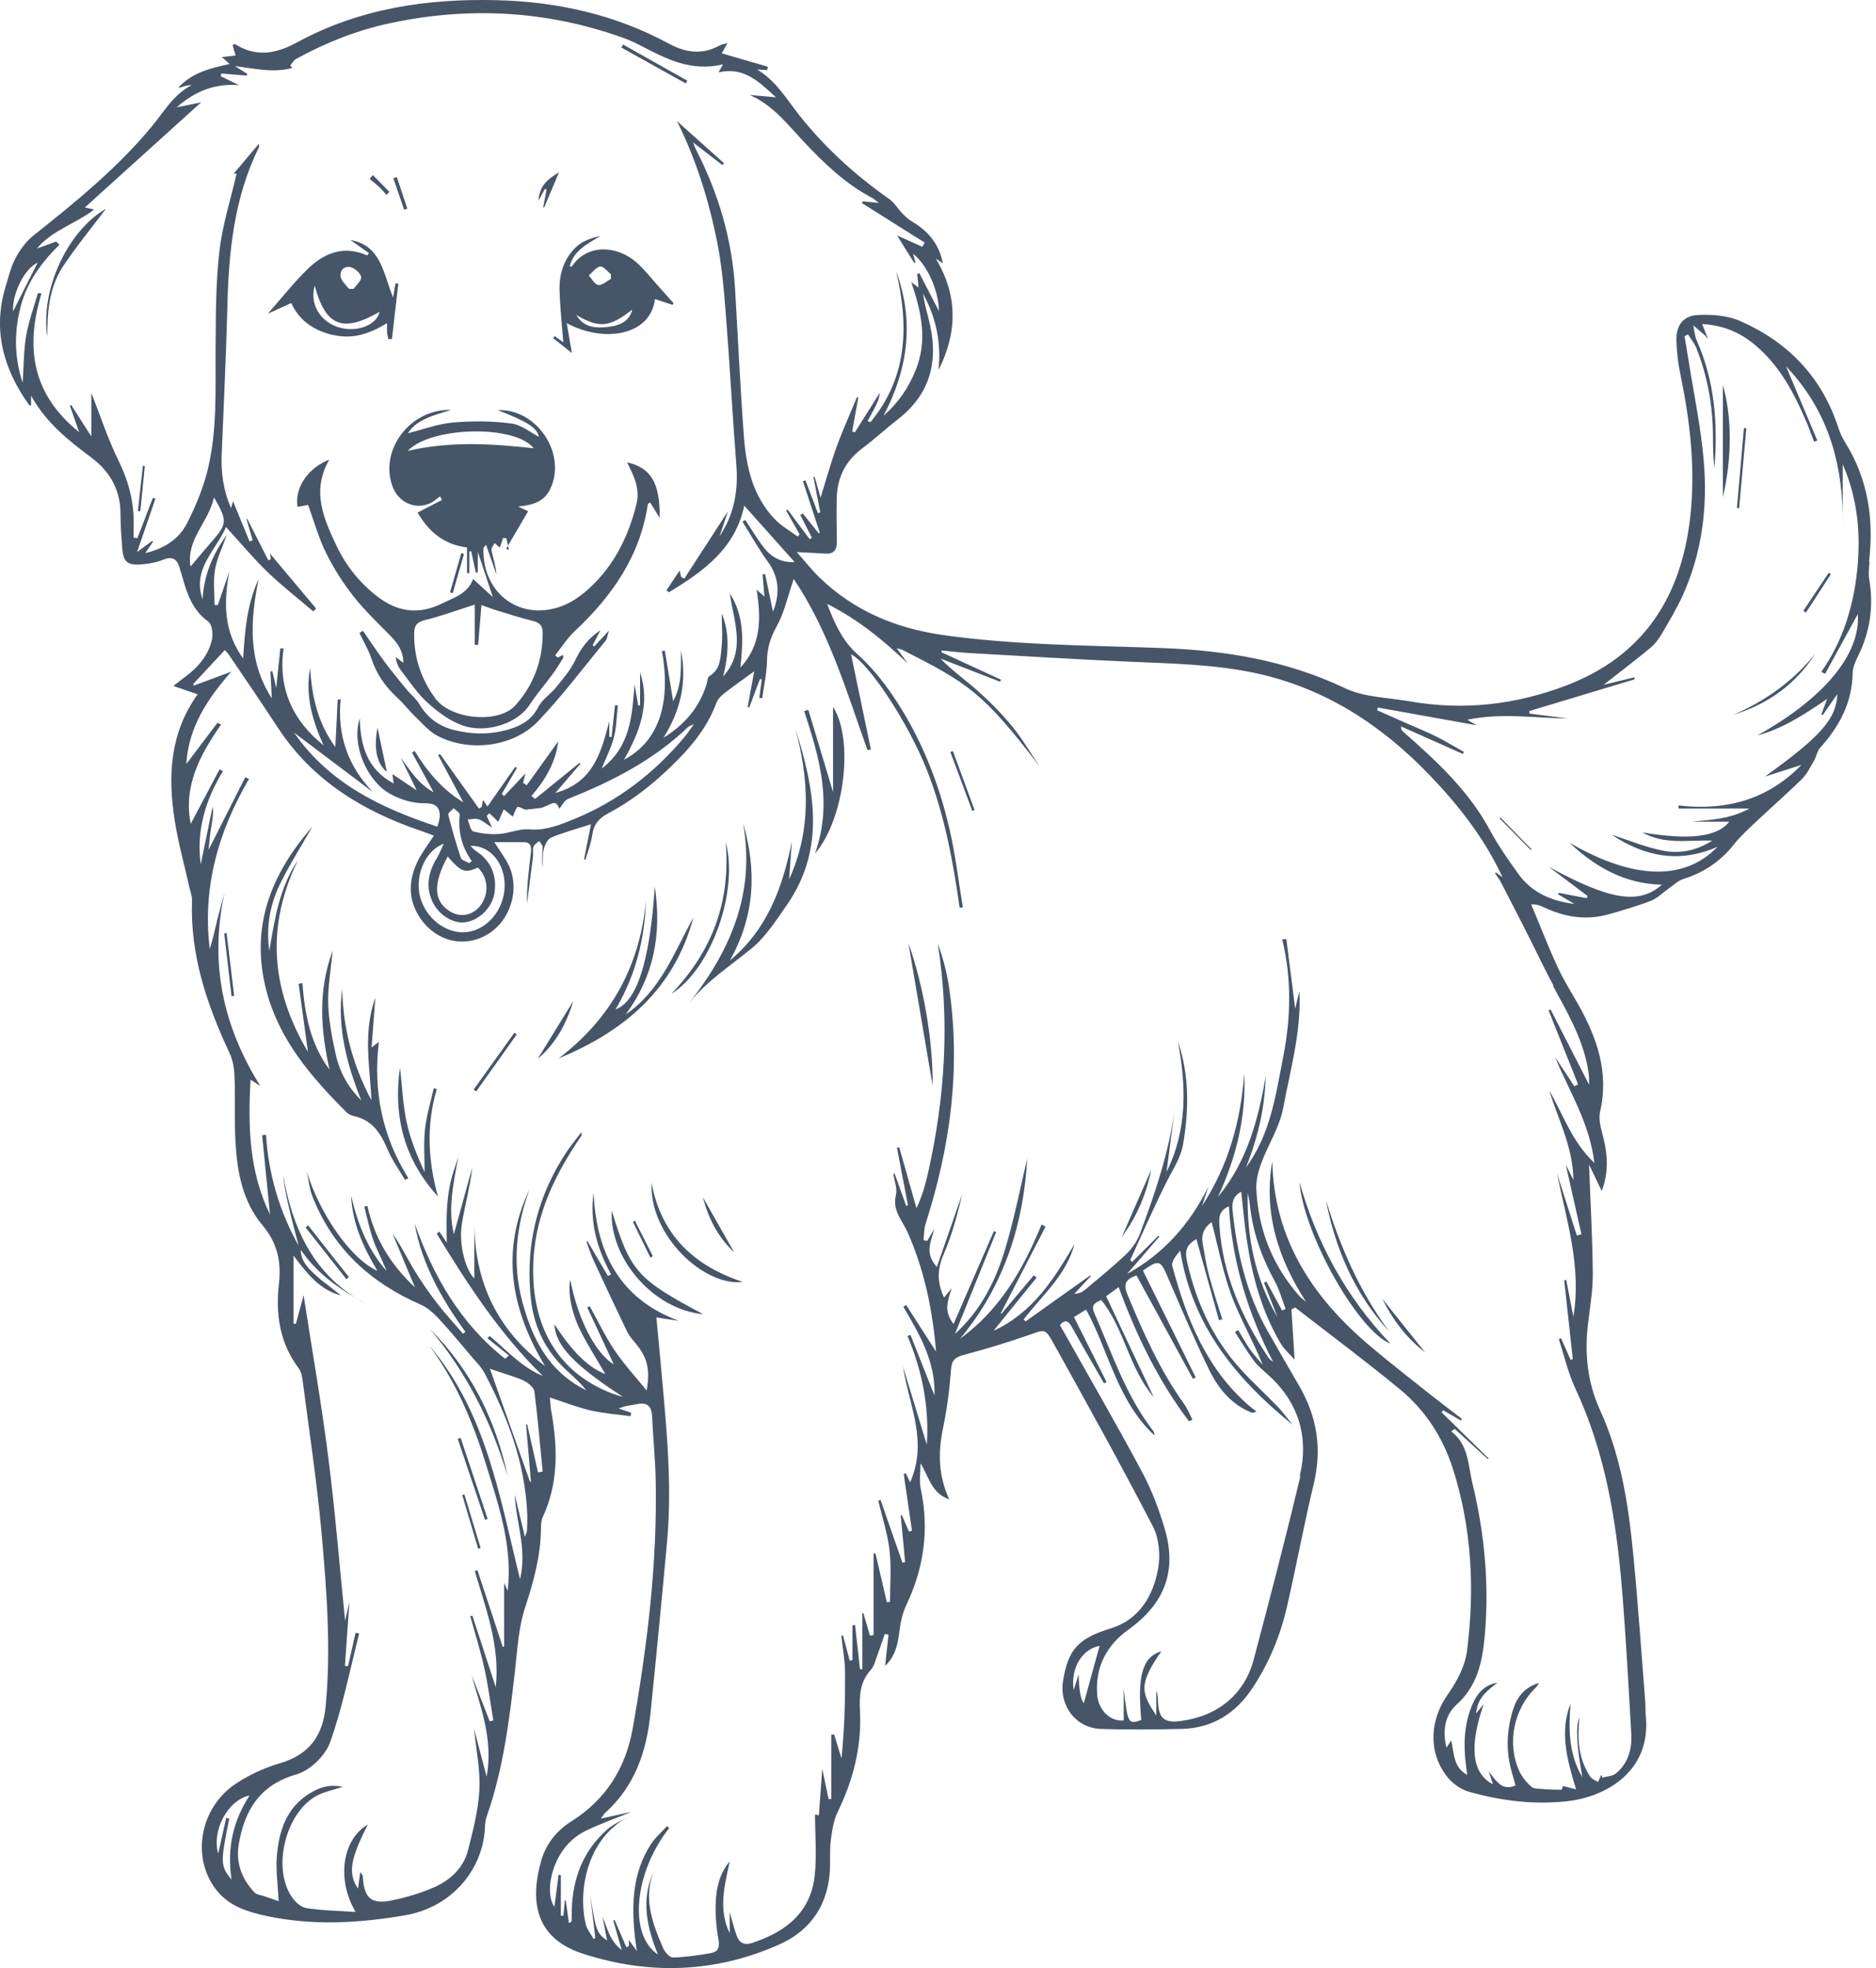 <svg width="286" height="300" viewBox="0 0 286 300" fill="none" xmlns="http://www.w3.org/2000/svg">
<path d="M284.934 85.65C285.692 79.212 284.819 73.102 281.342 67.507C280.899 66.792 280.512 65.991 280.255 65.189C277.751 57.463 272.586 52.126 265.274 48.921C263.385 48.091 261.068 47.919 258.964 48.005C256.618 48.091 255.502 49.565 255.573 51.926C255.616 53.629 255.816 55.36 256.174 57.02C257.662 64.231 258.506 71.457 257.677 78.84C256.289 91.073 250.508 100.03 238.704 104.508C231.006 107.427 223.065 108.329 214.924 106.898C211.604 106.311 207.998 106.297 205.051 104.895C196.151 100.66 186.794 99.129 177.107 98.771C165.961 98.356 154.801 98.356 143.712 96.782C136.5 95.752 130.176 93.091 124.925 88.011C123.78 86.895 122.779 85.622 121.477 84.148C123.28 84.248 124.524 84.291 125.769 84.377C127.114 84.477 127.615 83.819 127.586 82.531C127.543 80.356 127.515 78.181 127.558 76.007C127.615 72.844 128.86 70.283 131.435 68.352C133.31 66.949 135.041 65.347 136.887 63.902C142.152 59.824 143.154 54.501 141.508 48.377C141.351 47.776 141.193 47.161 141.05 46.546C140.922 45.945 140.807 45.33 140.693 44.729C142.739 48.392 143.497 52.283 143.082 56.404C145.958 50.667 146.058 45.044 142.667 39.42C142.939 39.606 143.211 39.778 143.755 40.136C143.125 37.074 141.451 35.2 139.09 33.797C138.518 33.468 138.017 32.996 137.559 32.524C136.872 31.823 136.357 30.893 135.57 30.335C130.376 26.701 125.726 22.465 121.806 17.5C119.86 15.025 118.272 12.292 115.424 10.589C115.939 10.618 116.44 10.661 116.955 10.69C116.998 10.518 117.027 10.346 117.07 10.175C114.723 9.488 112.377 8.815 110.03 8.128C110.231 7.771 110.488 7.299 110.903 6.569C110.288 6.755 109.959 6.783 109.687 6.941C107.068 8.386 104.55 8.043 102.003 6.669C93.805 2.233 85.019 0.259 75.776 0.03C65.074 -0.242 54.772 1.289 45.243 6.483C42.095 8.2 39.047 8.744 35.856 6.741C35.799 6.698 35.656 6.798 35.456 6.855C35.599 7.356 35.742 7.871 35.914 8.458C35.198 8.543 34.612 8.615 33.825 8.701C34.297 9.116 34.569 9.359 35.027 9.76C32.008 10.389 29.218 11.104 27.171 13.38C27.572 13.351 27.915 13.194 28.273 13.093C28.588 13.008 28.917 13.008 29.246 12.965C26.442 14.41 25.025 17 23.165 19.246C17.928 25.584 11.575 30.75 5.165 35.843C4.049 36.73 3.105 37.975 2.418 39.249C1.674 40.622 1.302 42.196 0.844 43.713C-1.145 50.323 0.515 56.233 4.407 61.684C4.464 61.756 4.579 61.77 4.736 61.841V60.296C7.097 64.574 10.56 67.207 14.037 69.825C16.855 71.972 18.372 74.762 18.372 78.353C18.372 80.07 18.501 81.787 18.629 83.49C18.787 85.65 19.373 86.194 21.577 86.022C22.693 85.936 23.852 85.722 24.896 85.307C26.256 84.763 26.957 85.178 27.357 86.466C27.5 86.952 27.658 87.453 27.801 87.94C28.531 90.558 29.361 93.033 31.764 94.75C32.337 95.165 32.508 96.653 32.308 97.512C31.75 99.944 30.148 101.761 28.159 103.221C27.686 103.564 27.229 103.936 26.427 104.551C27.844 105.038 28.846 105.381 30.133 105.825C25.869 111.763 25.583 118.316 26.628 125.026C27.157 128.403 28.087 131.723 28.831 135.071C28.988 135.8 29.303 136.53 29.275 137.246C28.974 145.559 31.535 153.128 34.998 160.511C35.513 161.598 35.713 162.915 35.756 164.131C35.885 167.45 35.713 170.77 35.899 174.075C36.157 178.639 36.987 183.146 40.02 186.752C42.267 189.428 42.91 192.261 42.524 195.652C41.995 200.259 42.624 204.68 45.529 208.543C45.915 209.058 46.058 209.803 46.144 210.475C47.146 218.187 48.319 225.885 49.02 233.64C49.807 242.411 50.48 251.21 49.65 260.039C49.235 264.517 47.174 267.422 42.71 268.738C40.335 269.439 37.96 270.512 35.899 271.9C30.319 275.649 29.103 283.461 33.195 288.326C35.084 290.572 37.817 291.416 40.578 292.017C47.632 293.534 54.643 293.133 61.726 291.932C68.865 290.715 73.759 284.935 73.945 278.267C73.959 277.709 74.102 277.123 74.288 276.593C76.706 269.625 77.622 262.357 78.466 255.074C78.853 251.683 79.01 248.163 80.069 244.972C81.371 241.009 82.43 237.103 82.473 232.939C82.473 232.381 82.501 231.751 82.73 231.265C85.162 226.042 85.034 220.619 84.046 215.111C83.932 214.481 83.918 213.837 83.832 213.008C86.093 213.737 88.024 214.51 90.013 214.968C92.016 215.426 94.091 215.583 96.137 215.855C96.165 215.683 96.18 215.497 96.209 215.325C95.593 215.111 94.978 214.896 94.348 214.682C95.293 214.238 96.237 214.195 97.153 214.009C98.741 213.694 99.342 214.381 99.413 215.912C99.557 219.06 99.886 222.193 99.957 225.341C100.243 238.161 98.684 250.81 96.466 263.401C95.407 269.439 92.403 274.261 87.137 277.58C84.891 278.997 83.245 281.014 82.516 283.576C80.627 290.172 81.886 295.523 88.883 297.784C99.013 301.06 109.114 300.702 118.844 296.353C123.752 294.164 126.413 290.043 126.542 284.506C126.57 283.132 126.485 281.744 126.671 280.385C126.871 278.94 127.086 277.423 127.715 276.15C130.076 271.313 131.364 266.263 131.106 260.897C130.992 258.522 131.063 256.376 132.766 254.501C133.281 253.943 133.453 253.07 133.739 252.326C134.14 251.239 134.497 250.152 134.884 249.05C135.07 249.078 135.27 249.121 135.456 249.15C135.284 250.695 135.127 252.241 134.941 253.9C136.486 252.455 136.858 250.667 137.101 248.749C137.273 247.362 137.559 245.931 138.146 244.686C140.85 239.006 141.694 233.153 140.378 226.972C140.106 225.713 140.335 224.354 140.335 223.038C141.608 225.055 141.98 227.602 144.713 228.532C143.111 225.026 142.953 221.621 143.755 217.744C144.37 214.796 144.756 211.777 144.985 208.758C145.085 207.313 145.6 206.869 146.917 206.512C150.279 205.625 153.613 204.609 156.904 203.464C159.222 202.648 159.322 202.419 160.552 204.637C165.718 213.938 170.883 223.238 175.776 232.681C176.721 234.513 176.921 237.088 176.549 239.149C175.791 243.284 173.63 246.875 169.352 248.191C164.53 249.679 162.813 251.268 162.055 256.276C161.482 260.01 164.044 263.387 167.807 263.515C171.913 263.659 176.034 263.601 180.155 263.515C184.862 263.401 188.396 261.14 190.972 257.248C193.461 253.471 195.164 249.365 196.18 244.986C197.625 238.748 198.77 232.438 200.272 226.214C201.574 220.834 200.801 215.912 198.04 211.19C196.423 208.429 194.835 205.639 193.247 202.863C190.027 197.183 188.597 190.973 187.91 184.549C187.781 183.361 187.953 182.288 189.226 181.644C189.512 184.205 189.727 186.68 190.099 189.141C190.929 194.664 192.403 200.001 195.293 204.852C195.794 205.682 196.58 206.34 197.367 207.241C197.181 204.38 197.038 201.976 196.881 199.586C197.067 199.486 197.267 199.386 197.453 199.286C202.805 203.435 208.242 207.485 213.464 211.791C217.327 214.982 219.989 219.117 221.52 223.939C224.396 232.996 224.839 242.282 223.652 251.611C223.365 253.915 222.106 256.29 220.733 258.236C218.043 262.042 217.656 266.849 220.489 270.641C221.276 271.7 222.578 272.701 223.838 273.059C228.76 274.476 233.868 275.105 238.961 274.533C244.813 273.875 251.81 269.983 250.894 261.426C250.823 260.74 250.88 260.053 250.823 259.366C250.222 251.783 249.707 244.185 248.963 236.616C248.233 229.204 247.088 221.836 243.955 214.982C242.038 210.79 241.551 206.44 242.081 201.904C242.381 199.286 242.853 196.668 242.825 194.049C242.782 188.698 242.467 183.361 242.252 177.495C242.996 179.054 243.569 180.242 244.184 181.529C245.3 178.625 245.085 175.849 244.341 173.016C244.041 171.871 243.683 170.584 243.926 169.496C245.329 163.487 243.483 158.207 240.607 153.099C239.534 151.21 238.36 149.365 237.459 147.39C236.014 144.257 234.769 141.023 233.438 137.847C234.311 137.818 234.812 138.033 235.313 138.261C238.518 139.792 241.852 140.336 245.314 139.335C247.46 138.719 249.607 138.104 251.681 137.303C252.64 136.931 253.427 136.101 254.3 135.5C255.072 134.971 255.788 134.241 256.646 133.969C259.751 132.996 262.284 131.293 264.316 128.732C265.374 127.402 266.662 126.243 267.893 125.084C270.139 122.966 272.471 120.934 274.675 118.774C275.462 118.001 275.977 116.928 276.549 115.955C276.921 115.325 277.007 114.496 277.479 113.98C280.412 110.733 282.358 107.098 282.444 102.605C282.458 101.79 282.802 100.931 283.174 100.187C285.062 96.439 285.678 92.518 284.977 88.355C284.833 87.467 284.919 86.537 285.019 85.636L284.934 85.65ZM5.738 40.036C4.45 42.611 3.205 45.058 1.989 47.462C1.846 44.772 3.706 40.951 5.738 40.036ZM32.623 75.806C34.697 79.383 34.655 79.855 32.222 82.617C31.149 83.847 30.105 85.106 29.046 86.351C28.359 82.173 31.822 79.612 32.623 75.792V75.806ZM30.92 91.445C29.203 86.766 32.909 83.933 34.454 80.328C36.629 82.703 38.589 85.064 40.793 87.195C42.996 89.313 45.429 91.202 47.761 93.191C47.904 93.048 48.047 92.89 48.19 92.747C45.858 89.957 43.511 87.181 41.165 84.377C41.208 84.62 41.251 84.921 41.294 85.207C41.165 85.278 41.036 85.35 40.907 85.407C39.834 83.304 38.761 81.186 37.688 79.083C37.645 79.083 37.616 79.083 37.574 79.083C37.888 80.17 38.203 81.258 38.518 82.345C38.36 82.402 38.203 82.474 38.046 82.531C37.202 80.456 36.343 78.367 35.527 76.393C35.484 76.522 35.399 76.836 35.227 77.452C34.011 74.662 33.696 72.014 33.796 69.267C34.097 61.841 34.469 54.416 34.655 46.989C34.855 38.519 35.642 30.192 39.477 22.451C39.534 22.322 39.477 22.136 39.477 21.907C38.16 23.467 36.901 24.969 35.599 26.5C35.842 26.486 36.128 26.457 36.071 26.457C35.17 30.378 33.896 34.327 33.438 38.362C32.88 43.226 32.909 48.177 32.866 53.099C32.823 59.337 33.152 65.605 31.636 71.714C30.949 74.461 29.833 77.137 28.559 79.669C27.343 82.102 25.168 83.576 22.149 84.305C22.664 83.561 22.993 83.075 23.323 82.588C23.294 82.531 23.251 82.488 23.222 82.431C22.478 82.975 21.734 83.518 20.904 84.134C21.877 81.286 22.793 78.639 23.695 76.007C23.566 75.964 23.437 75.921 23.308 75.878C22.521 77.924 21.734 79.984 20.947 82.03C20.761 82.002 20.575 81.973 20.375 81.944C20.375 81.386 20.375 80.814 20.375 80.256C20.475 76.751 19.688 73.531 18.129 70.341C16.426 66.878 15.224 63.172 13.922 59.881V66.52C13.006 65.075 11.947 63.415 10.874 61.756C10.803 61.77 10.717 61.798 10.645 61.813C11.075 63.029 11.504 64.245 12.076 65.876C4.793 60.024 3.863 52.856 6.324 44.729C6.138 44.715 5.952 44.686 5.781 44.672C5.165 46.832 4.378 48.95 3.992 51.153C3.606 53.357 3.634 55.632 3.448 58.35C2.118 54.215 2.189 50.481 3.148 46.732C4.107 43.026 6.31 40.007 9.057 37.303C8.886 37.145 8.714 36.974 8.556 36.816C7.583 37.174 6.611 37.517 5.638 37.875C7.898 35.114 11.418 34.169 14.351 31.937C13.707 31.794 13.292 31.694 12.935 31.622C18.873 26.243 24.782 20.906 30.663 15.597C29.704 15.798 28.516 16.041 26.942 16.356C29.861 13.794 32.852 12.707 36.443 12.979C35.513 12.535 34.583 12.078 33.667 11.634C33.696 11.491 33.71 11.348 33.739 11.205C35.027 11.305 36.314 11.405 37.602 11.52C37.645 11.434 37.688 11.362 37.717 11.276L35.814 10.074C38.718 10.418 41.608 11.162 44.542 10.361C44.441 10.232 44.341 10.103 44.255 9.974C44.542 9.645 44.756 9.202 45.1 9.001C49.693 6.483 54.529 4.566 59.651 3.493C71.513 1.003 83.188 1.604 94.649 5.639C95.622 5.982 96.566 6.383 97.482 6.855C101.402 8.887 105.28 11.004 110.216 9.802C109.887 10.389 109.758 10.647 109.544 11.033C113.335 10.146 115.625 12.364 118.286 14.825C116.683 14.682 115.482 14.581 114.294 14.481C117.8 15.998 120.003 18.888 122.435 21.492C125.583 24.84 128.86 28.017 132.981 30.177C133.209 30.292 133.395 30.492 133.982 30.936C132.852 30.807 132.194 30.75 131.55 30.678C131.492 30.764 131.435 30.85 131.378 30.936C134.569 32.953 137.774 34.956 140.965 36.974C140.85 37.188 140.721 37.403 140.607 37.618C139.434 37.088 138.26 36.559 136.758 35.886C137.731 37.446 138.532 38.734 139.348 40.036C139.419 40.007 139.491 39.993 139.562 39.964C139.448 39.549 139.319 39.12 139.19 38.691C141.208 40.164 143.125 44.199 143.139 47.404C142.023 45.258 141.093 43.441 140.149 41.624C140.049 41.667 139.934 41.71 139.834 41.753C139.891 42.411 139.963 43.069 140.034 43.827C139.705 43.584 139.462 43.398 138.918 42.998C140.507 47.59 141.394 51.926 139.62 56.361C138.546 59.051 136.973 61.383 134.698 63.358C138.446 56.247 139.419 48.935 136.615 41.324C138.561 49.579 138.418 57.449 132.709 64.331C132.566 64.288 132.408 64.245 132.265 64.188C132.637 63.501 133.009 62.829 133.367 62.128C133.725 61.426 134.054 60.725 134.125 59.867C132.852 61.884 131.593 63.902 130.319 65.905C130.19 65.862 130.047 65.805 129.919 65.762C130.233 64.031 130.534 62.299 130.849 60.582C130.777 60.568 130.706 60.539 130.648 60.525C129.618 63.029 128.488 65.504 127.558 68.066C126.642 70.584 125.941 73.159 125.097 75.849C124.796 74.79 124.496 73.731 124.195 72.687C124.138 72.687 124.081 72.701 124.009 72.716C124.353 74.519 124.71 76.307 125.054 78.11C124.939 78.153 124.811 78.181 124.696 78.224C124.067 76.55 123.423 74.891 122.793 73.216C122.664 73.259 122.536 73.302 122.407 73.345C123.265 75.949 124.109 78.553 124.968 81.157L124.825 81.301C124.009 80.285 123.194 79.283 122.392 78.267C122.264 78.339 122.135 78.41 122.006 78.482C122.593 79.641 123.179 80.8 123.766 81.944C123.666 82.03 123.566 82.116 123.451 82.202L120.075 77.681C120.003 77.724 119.917 77.766 119.846 77.809C120.532 79.011 121.205 80.227 121.892 81.429C121.806 81.544 121.72 81.673 121.62 81.787C120.432 80.9 119.102 80.17 118.1 79.111C114.752 75.606 113.75 71.113 113.407 66.492C112.849 59.023 112.506 51.525 112.062 44.056C111.633 36.573 109.558 29.548 106.153 22.895C106.024 22.651 105.938 22.408 105.638 21.693C107.383 23.052 108.742 24.096 110.116 25.155C110.202 25.055 110.288 24.969 110.374 24.869C107.984 22.737 105.595 20.591 103.205 18.459C106.153 24.368 108.07 30.564 109.343 36.945C110.059 40.579 110.374 44.3 110.66 47.991C111.261 55.632 111.661 63.286 112.262 70.927C112.563 74.819 111.919 78.425 109.701 81.73C110.102 80.528 110.517 79.312 110.989 77.909C108.671 81.472 106.496 84.835 104.321 88.197C104.164 88.111 104.006 88.025 103.849 87.94C103.792 87.711 103.735 87.482 103.606 86.967C102.862 88.083 102.232 89.027 101.603 89.971C101.731 90.072 101.86 90.172 101.975 90.272C107.211 87.11 112.105 83.618 113.464 77.065C116.054 79.984 118.601 82.832 121.148 85.679C119.044 85.765 117.556 84.878 116.455 83.461C115.41 82.13 114.552 80.657 113.622 79.254C113.478 79.34 113.335 79.426 113.192 79.512C114.466 81.544 115.639 83.661 117.056 85.607C118.801 88.011 118.93 90.501 117.842 93.234C117.442 91.316 117.041 89.399 116.641 87.482C116.512 87.51 116.383 87.539 116.254 87.553C116.34 88.555 116.426 89.556 116.54 90.93C116.025 90.472 115.768 90.243 115.339 89.871C116.054 94.249 116.054 98.342 112.878 101.747C113.278 97.826 113.55 93.978 111.261 90.458C111.862 94.765 113.822 99.171 110.231 103.121C111.118 99.744 111.246 96.41 110.03 93.505C110.03 95.065 110.188 96.997 109.987 98.9C109.83 100.402 109.787 102.09 108.141 103.049C107.855 103.221 107.841 103.879 107.712 104.308C106.611 107.842 104.35 110.475 101.145 112.45C103.749 108.329 104.765 103.936 103.82 99.171C103.792 101.747 104.006 104.365 102.619 106.869C102.175 104.194 101.774 101.69 101.359 99.171C101.216 99.2 101.059 99.229 100.916 99.243C102.332 107.256 100.401 113.008 95.135 115.798C97.553 111.491 99.156 107.256 97.582 102.477V107.499L97.296 107.527L96.738 104.28C96.366 109.044 96.151 113.766 91.73 117.143C92.431 115.397 93.204 113.923 93.59 112.364C93.991 110.804 94.005 109.144 94.191 107.527C94.048 107.513 93.905 107.499 93.762 107.47C93.59 109.087 93.418 110.704 93.232 112.321C93.118 112.321 93.003 112.321 92.889 112.321V109.931C91.659 114.639 90.457 119.275 84.662 120.863C86.064 119.232 87.294 117.801 88.511 116.384C88.453 116.356 88.396 116.313 88.339 116.284C86.093 118.116 83.832 119.947 81.585 121.764C81.4 121.621 81.213 121.464 81.013 121.321C83.188 118.831 84.748 116.069 85.091 113.008C83.574 115.125 81.943 117.4 80.312 119.675C80.126 119.561 79.94 119.446 79.74 119.332C79.84 118.945 79.94 118.559 80.097 117.887C78.881 119.189 77.865 120.262 76.85 121.335C76.735 121.235 76.606 121.135 76.492 121.02C77.264 119.689 78.037 118.373 78.81 117.042C78.724 117 78.638 116.942 78.538 116.899C77.179 118.845 75.819 120.777 74.317 122.923C74.016 122.465 73.859 122.222 73.644 121.907C73.573 122.294 73.501 122.651 73.43 122.995C73.287 123.08 73.158 123.152 73.015 123.238C71.04 120.476 69.066 117.701 67.091 114.939C66.991 114.982 66.891 115.039 66.791 115.082C68.05 117.443 69.309 119.804 70.64 122.294C67.406 120.333 65.117 117.586 63.214 114.453C63.085 114.539 62.956 114.624 62.813 114.71C63.858 116.628 64.902 118.545 66.104 120.748C63.715 119.446 62.556 117.414 61.096 115.497C61.855 117.042 62.599 118.588 63.529 120.462C62.212 119.575 61.153 118.874 59.823 117.987C59.923 118.716 59.952 118.988 60.009 119.418C56.017 117.271 54.958 113.752 54.843 109.516C53.541 113.422 55.902 119.003 59.436 120.977C61.168 121.936 62.942 122.451 64.959 122.437C66.92 122.437 67.506 123.667 66.676 125.999C58.12 123.166 50.208 119.432 44.842 111.677C48.848 114.696 52.855 117.715 56.861 120.734C53.026 116.756 51.41 112.077 51.925 106.597C51.782 106.597 51.624 106.626 51.481 106.64C51.367 108.944 51.252 111.233 51.123 113.852C48.376 110.132 47.561 106.082 47.274 101.847C46.502 106.011 47.632 109.845 49.321 113.594C44.584 109.788 42.395 104.938 43.225 98.828C43.068 98.828 42.91 98.828 42.739 98.828C42.538 100.702 42.352 102.577 42.109 104.866C41.852 103.764 41.694 103.035 41.523 102.305L41.222 102.334C41.294 103.693 41.365 105.066 41.437 106.426C37.731 100.702 38.16 94.55 39.419 88.283C37.645 92.118 37.316 96.21 37.073 100.359C34.082 96.281 34.082 91.817 34.969 87.081C34.383 88.798 33.796 90.501 33.209 92.218C33.038 92.218 32.88 92.218 32.709 92.218C32.709 90.415 32.48 88.569 32.78 86.823C33.081 85.078 33.911 83.418 34.569 81.544C32.337 84.591 31.063 87.796 30.877 91.431L30.92 91.445ZM71.942 131.25C71.799 131.351 71.656 131.451 71.513 131.551C71.083 131.293 70.397 131.136 70.268 130.778C69.538 128.603 68.894 126.386 68.336 124.168C68.279 123.925 68.865 123.51 69.152 123.181C69.481 123.51 70.11 123.867 70.082 124.168C69.81 126.743 70.397 129.09 71.927 131.25H71.942ZM72.843 132.223C74.446 133.754 74.603 136.273 73.215 138.061C72.028 139.578 70.096 139.907 68.493 138.848C66.104 137.274 66.004 134.713 68.25 130.549C70.325 132.925 70.854 133.125 72.843 132.238V132.223ZM66.519 130.907C65.331 132.939 64.888 135.042 65.861 137.289C66.762 139.349 68.937 140.78 70.84 140.579C72.986 140.35 75.061 138.347 75.39 136.058C75.705 133.897 75.147 131.952 73.53 130.449C72.958 129.92 72.199 129.576 71.756 128.918C74.617 128.861 76.721 131.351 76.921 134.441C77.164 138.018 74.76 141.409 71.541 142.01C68.594 142.568 65.403 140.508 64.23 137.303C63.056 134.084 64.501 129.805 67.664 128.589C67.292 129.362 66.963 130.177 66.533 130.921L66.519 130.907ZM72.099 126.658C71.713 126.557 71.555 125.513 71.298 124.898C71.856 124.869 72.442 124.712 72.943 124.869C73.516 125.041 74.016 125.499 75.004 126.128C74.603 125.227 74.403 124.783 74.203 124.354C74.346 124.225 74.474 124.082 74.617 123.953C75.132 124.454 75.648 124.941 75.962 125.255C76.191 124.74 76.506 124.039 76.806 123.352C77.35 123.782 77.88 124.225 78.194 124.483C78.309 124.211 78.481 123.524 78.881 122.995C78.981 122.866 79.811 123.309 80.097 123.41C80.956 123.309 81.7 123.252 82.43 123.152C82.687 123.109 82.93 122.98 83.188 122.88C83.689 122.708 84.247 122.294 84.647 122.422C85.019 122.522 85.234 123.195 85.277 123.267C85.592 122.909 85.992 122.007 86.636 121.75C93.318 119.089 99.657 115.855 104.908 110.804C105.008 110.704 105.165 110.675 105.795 110.361C105.108 111.291 104.765 111.849 104.336 112.349C99.743 117.844 94.177 122.122 87.566 124.826C85.463 125.685 83.217 126.629 80.684 126.414C79.167 126.286 77.608 127.015 76.048 127.115C74.718 127.201 73.344 127.044 72.056 126.7L72.099 126.658ZM34.969 277.194C34.812 277.151 34.64 277.123 34.483 277.08C34.068 278.925 33.653 280.785 33.267 282.517C32.265 279.14 34.612 274.404 38.046 273.66C35.527 277.552 34.583 281.673 35.298 286.494C33.581 284.363 33.581 283.933 34.955 277.18L34.969 277.194ZM82.015 224.397C81.471 221.964 80.913 219.532 80.369 217.085L80.198 217.114C80.441 220.033 80.698 222.937 80.942 225.856C80.884 225.842 80.841 225.813 80.784 225.799C78.752 220.061 76.721 214.338 74.689 208.615C75.118 208.758 75.848 209.001 76.578 209.259C77.708 209.645 78.881 209.946 79.94 210.489C80.57 210.818 81.4 211.491 81.471 212.092C81.986 216.141 82.329 220.219 82.73 224.297C82.501 224.34 82.258 224.368 82.029 224.411L82.015 224.397ZM164.43 255.202C164.144 256.118 163.972 256.719 163.686 257.62C163.157 254.187 165.06 251.296 167.635 250.867C166.834 253.772 166.004 256.762 165.231 259.581C164.773 259.113 164.506 257.654 164.43 255.202ZM198.24 225.012C196.022 234.355 193.59 243.656 191.129 252.942C189.698 258.322 185.577 261.627 179.869 262.328C177.551 262.614 176.692 261.913 176.549 259.595C176.506 258.98 176.549 258.35 176.277 257.706V261.484C174.117 258.136 173.373 256.905 177.064 251.683C174.188 252.527 173.358 255.345 173.988 262.156C171.999 262.872 171.913 262.7 171.312 257.349V262.228C169.323 262.428 167.478 260.725 167.277 258.379C166.92 254.129 168.665 250.795 172.071 248.349C177.522 244.443 179.454 239.478 177.579 233.082C176.706 230.077 175.576 227.087 174.102 224.34C170.082 216.828 165.804 209.459 161.597 201.976C162.284 201.103 162.827 201.218 163.4 202.248C165.002 205.124 166.676 207.985 168.307 210.847C168.436 210.775 168.565 210.718 168.694 210.647C167.077 207.413 165.446 204.165 163.729 200.745C164.344 200.373 164.931 200.001 165.575 199.601C169.08 206.011 170.296 213.465 176.005 218.788C175.934 218.416 175.948 218.273 175.877 218.187C171.656 212.779 169.552 206.311 166.834 200.144C166.261 198.857 166.977 198.542 167.893 198.156C171.427 202.534 172.085 208.472 175.877 212.936C173.416 207.714 171.069 202.734 168.637 197.569C169.238 197.125 169.81 196.71 170.54 196.181C173.272 203.593 176.592 210.489 181.271 216.627C181.442 216.542 181.614 216.456 181.786 216.37C181.385 215.597 181.07 214.767 180.57 214.066C176.864 208.915 174.317 203.178 171.899 197.354C171.269 195.838 171.47 195.022 173.258 194.393C176.105 199.601 178.996 204.88 181.872 210.16C182.015 210.089 182.144 210.017 182.287 209.946C179.597 204.494 176.907 199.057 174.245 193.663C176.606 191.974 176.921 192.118 177.88 194.321C179.94 199.1 181.972 203.893 184.233 208.572C185.606 211.434 187.538 213.938 190.643 215.24C190.843 215.325 191.058 215.383 191.544 215.154C191.143 214.825 190.728 214.51 190.342 214.181C183.875 208.543 180.884 200.974 178.724 192.99C178.538 192.318 179.225 191.431 179.926 190.615C181.729 201.919 188.253 210.017 197.053 217.143C196.108 215.984 195.493 215.139 194.763 214.381C192.932 212.492 190.986 210.704 189.212 208.772C184.977 204.151 182.43 198.642 181.027 192.561C180.555 190.529 180.87 189.8 182.387 188.841C183.546 193.005 184.69 197.111 185.835 201.218C186.007 201.175 186.164 201.117 186.336 201.074C185.649 198.842 184.905 196.61 184.304 194.35C183.875 192.747 183.632 191.102 183.345 189.471C183.088 188.011 183.732 186.952 184.719 186.28C185.706 190 186.407 193.835 187.738 197.44C189.069 201.003 191.029 204.337 192.503 208.028C191.844 207.241 191.143 206.483 190.542 205.639C189.899 204.709 189.355 203.707 188.768 202.734C188.597 202.834 188.439 202.935 188.267 203.02C189.212 204.48 190.113 205.982 191.143 207.384C191.716 208.157 192.474 208.787 193.204 209.43C197.925 213.623 199.585 218.903 198.154 224.941L198.24 225.012ZM194.105 207.613C193.848 207.37 193.519 207.17 193.333 206.869C189.312 200.774 186.393 194.264 185.907 186.852C185.835 185.679 185.763 184.534 187.352 183.862C187.838 192.318 190.242 200.144 194.105 207.613ZM195.464 199.758C194.663 198.284 193.862 196.811 193.061 195.337C192.946 195.394 192.817 195.451 192.703 195.494C193.39 197.254 194.077 199.028 194.763 200.788C191.358 194.922 190.056 188.555 190.213 181.83C190.328 182.417 190.485 182.989 190.542 183.576C190.957 187.739 192.317 191.588 194.32 195.237C195.05 196.567 195.45 198.084 195.994 199.515C195.822 199.586 195.636 199.658 195.464 199.744V199.758ZM236.715 150.195C238.847 154.115 241.108 157.978 241.995 162.428C242.109 162.986 242.181 163.558 242.252 164.116C242.281 164.388 242.252 164.674 242.252 165.318C240.192 161.283 238.289 157.578 236.386 153.857C236.286 153.9 236.186 153.943 236.085 154.001C237.588 157.749 239.076 161.512 240.578 165.261C240.392 165.361 240.206 165.476 240.02 165.576C239.033 164.088 238.06 162.6 237.073 161.112C239.19 166.277 242.324 171.07 243.068 177.251C239.562 173.946 238.318 169.811 236.171 166.205C237.588 170.698 239.834 174.948 239.863 179.841C239.448 179.011 239.047 178.196 238.704 177.495C239.476 180.957 240.292 184.549 241.093 188.126C240.864 188.183 240.635 188.254 240.392 188.312C239.376 185.149 238.375 181.987 237.359 178.825C238.833 186.037 241.136 193.119 239.863 200.674C239.505 198.814 239.133 196.954 238.775 195.079C238.675 195.094 238.561 195.122 238.461 195.137C238.904 199.143 239.333 203.149 239.777 207.155C239.662 207.198 239.548 207.241 239.448 207.27C238.961 206.168 238.475 205.081 237.988 203.979C237.874 204.022 237.76 204.051 237.645 204.094C238.461 206.597 239.033 209.216 240.149 211.591C244.699 221.306 246.402 231.651 247.274 242.182C247.875 249.536 248.276 256.905 248.691 264.274C248.82 266.577 248.219 268.752 246.359 270.298C245.844 270.727 244.971 270.741 244.27 270.941C244.227 270.784 244.184 270.641 244.141 270.484C243.969 270.856 243.783 271.242 243.612 271.614C243.211 271.342 242.696 271.17 242.438 270.798C241.065 268.724 240.578 266.406 240.65 263.945C240.664 263.258 240.721 262.571 240.779 261.784C240.197 263.043 240.349 266.077 241.236 270.884C239.147 267.393 239.119 263.558 239.434 259.652C237.731 263.988 238.904 268.209 240.278 272.73C239.419 272.515 238.833 272.372 238.246 272.215C238.189 272.387 238.132 272.787 238.06 272.787C237.144 272.787 236.214 272.773 235.298 272.687C234.669 272.63 233.882 272.687 233.481 272.344C232.723 271.685 232.022 270.841 231.621 269.94C229.675 265.69 230.791 260.382 234.182 257.177C234.297 257.077 234.354 256.919 234.64 256.49C232.194 257.263 231.149 258.894 230.577 260.854C229.704 263.873 229.561 266.935 230.448 269.997C230.648 270.712 230.849 271.414 231.049 272.129C229.046 273.002 228.173 271.6 226.957 269.968C227.257 270.884 227.415 271.385 227.601 271.957C224.41 270.326 223.923 266.205 226.198 259.738C225.755 260.282 225.512 260.582 225.039 261.155C225.24 258.679 226.828 257.649 228.273 256.476C226.356 256.791 225.226 258.05 224.496 259.724C223.208 262.7 223.079 265.819 223.48 268.996C223.537 269.439 223.594 269.883 223.68 270.526C221.477 269.31 221.72 267.178 221.234 265.275C221.005 265.633 220.833 265.891 220.518 266.377C219.874 263.701 220.303 261.398 222.078 259.795C225.211 256.962 225.984 253.314 226.342 249.451C227.057 241.567 226.342 233.783 224.481 226.114C223.809 223.338 223.923 220.233 221.248 218.173C221.42 218.044 221.606 217.915 221.777 217.786C223.466 219.317 225.14 220.848 226.828 222.394L226.942 222.294C224.553 219.947 222.149 217.6 219.76 215.254L220.017 214.953C220.919 215.469 221.82 215.984 222.722 216.513C222.779 216.427 222.836 216.341 222.893 216.27C221.434 215.154 219.96 214.052 218.529 212.922C215.31 210.361 212.048 207.842 208.9 205.181C200.129 197.798 194.22 188.898 193.962 176.979C192.603 184.849 194.835 191.831 199.113 198.427C198.77 198.127 198.383 197.855 198.083 197.526C193.991 192.89 191.844 187.439 191.53 181.301C191.458 179.984 191.816 178.568 192.274 177.309C193.318 174.476 195.078 171.8 195.622 168.881C196.724 163 198.412 157.163 198.097 151.067C197.883 151.983 197.654 152.899 197.453 153.743C197.01 150.223 196.566 146.675 196.108 143.126C195.894 143.141 195.693 143.155 195.479 143.184C196.938 149.164 196.795 155.145 195.622 161.112C194.477 166.978 193.662 172.945 189.941 177.952C191.744 173.488 192.832 168.867 192.961 164.045C191.816 170.67 190.113 177.08 185.678 182.431C188.453 176.45 190.013 170.212 189.684 163.558C189.169 170.827 187.294 177.652 183.245 183.805C183.574 182.817 183.903 181.83 184.233 180.843C181.414 186.552 177.422 191.087 171.827 194.164C173.473 192.275 175.104 190.372 176.749 188.483C176.692 188.44 176.649 188.397 176.592 188.355C175.261 189.685 173.931 191.016 172.614 192.332C172.514 192.246 172.4 192.146 172.299 192.06C174.188 187.968 175.977 183.819 178.023 179.798C178.938 177.995 180.04 176.421 180.384 174.29C181.271 169.01 181.314 163.83 179.568 158.708C180.856 165.504 181.027 172.215 177.837 178.625C178.28 175.291 178.724 171.957 179.153 168.638C178.295 175.377 176.148 181.744 173.788 188.04C173.358 189.184 172.586 190.3 171.699 191.145C169.667 193.076 167.492 194.836 165.346 196.639C164.931 196.982 164.416 197.183 163.772 197.211C164.616 196.296 165.474 195.394 166.319 194.478C166.276 194.45 166.233 194.421 166.204 194.393C162.928 196.725 159.651 199.057 156.36 201.404L156.06 201.103C158.878 197.426 162.57 194.335 163.815 189.614C160.696 194.922 157.448 200.087 151.467 202.834C153.699 200.073 155.859 197.397 158.034 194.722C157.891 194.607 157.748 194.493 157.605 194.378C155.945 196.338 154.3 198.313 152.64 200.273L152.568 200.173C154.843 195.766 157.118 191.374 159.393 186.967C159.193 186.852 158.993 186.738 158.793 186.623C156.017 193.405 152.468 199.615 146.359 204.051C153.212 195.852 156.074 186.251 156.603 176.579C155.616 180.7 154.672 185.636 153.227 190.415C151.782 195.222 149.564 199.687 145.586 203.321C147.747 197.97 149.807 192.876 151.867 187.782C151.753 187.739 151.638 187.696 151.524 187.639C149.521 192.232 147.532 196.839 145.371 201.804C143.812 199.787 144.499 198.256 145.085 196.353C144.584 196.968 144.313 197.283 143.926 197.769C142.839 195.451 142.882 193.463 143.84 191.23C145.114 188.283 145.972 185.149 146.688 182.002C145.429 185.622 144.17 189.256 142.825 193.105C140.836 190.93 142.023 189.127 142.424 187.31C142.066 187.911 141.723 188.526 141.365 189.127C141.179 189.099 140.979 189.056 140.793 189.027C140.893 188.154 140.864 187.253 141.136 186.437C144.928 174.604 146.53 162.571 144.642 150.209C144.313 148.048 143.74 145.931 142.968 143.842C144.813 155.56 144.084 167.107 141.523 178.596C141.108 180.456 140.593 182.302 139.72 184.148C138.847 181.057 137.96 177.952 137.087 174.862C136.973 174.89 136.858 174.905 136.744 174.933C137.302 177.852 137.86 180.771 138.418 183.69C138.332 183.719 138.232 183.762 138.146 183.79C137.559 182.159 136.973 180.514 136.386 178.882C136.314 178.882 136.243 178.911 136.186 178.925C136.343 179.999 136.829 181.172 136.586 182.145C136 184.491 137.559 186.022 138.36 187.825C140.879 193.477 142.138 199.4 142.71 206.011C141.022 203.392 139.591 201.16 138.146 198.914C138.003 199 137.86 199.086 137.717 199.171C140.192 203.378 142.639 207.585 142.467 212.707C141.251 209.631 140.02 206.54 138.804 203.464C138.647 203.521 138.503 203.578 138.346 203.621C140.578 208.901 141.68 214.395 141.294 220.19C140.077 216.227 138.861 212.264 137.659 208.3C138.575 214.138 141.523 219.761 138.747 225.928C138.518 225.441 138.303 225.012 138.103 224.569C137.988 224.597 137.888 224.626 137.774 224.654C138.189 227.545 138.618 230.421 139.033 233.311C138.876 233.354 138.732 233.397 138.575 233.44L137.488 230.936L137.316 230.964C137.545 233.339 137.759 235.729 137.988 238.104C137.845 238.118 137.717 238.147 137.573 238.161C136.457 234.985 135.356 231.794 134.24 228.618C134.125 228.661 134.011 228.704 133.896 228.747C134.497 231.265 135.327 233.769 135.613 236.33C135.914 238.905 135.685 241.552 135.685 244.156C135.527 244.171 135.356 244.185 135.198 244.199C134.626 241.724 134.039 239.234 133.467 236.759L133.181 236.802V249.207L132.623 249.293L131.621 245.859C131.621 245.859 131.521 245.873 131.464 245.888V254.401C131.349 254.401 131.221 254.401 131.106 254.415L130.362 247.691C130.233 247.691 130.105 247.719 129.962 247.734V253.028L129.547 253.128C129.203 251.84 128.86 250.567 128.516 249.279C128.431 249.293 128.345 249.307 128.259 249.322C128.459 251.153 128.817 252.985 128.831 254.83C128.86 259.209 128.745 263.573 128.287 268.023C127.915 266.806 127.543 265.576 127.171 264.36C127.028 264.374 126.871 264.403 126.728 264.417V274.189C126.599 274.189 126.456 274.204 126.327 274.218C126.027 272.83 125.741 271.442 125.354 269.611C125.154 272.286 124.997 274.49 124.839 276.693C124.682 276.65 124.51 276.607 124.253 276.55C124.253 279.698 124.539 282.86 124.195 285.936C123.48 292.261 118.73 294.793 114.58 296.167C113.564 296.496 112.72 296.152 112.348 295.137C111.933 294.035 111.661 292.876 111.246 291.445V294.65C109.458 291.002 110.474 287.367 111.246 283.719C109.715 285.521 109.215 287.696 109.114 289.914C109.029 291.831 109.2 293.806 109.544 295.695C109.744 296.811 109.444 297.469 108.514 297.655C106.568 298.027 104.579 298.299 102.604 298.356C102.103 298.37 101.374 297.555 101.116 296.968C99.514 293.277 98.069 289.528 99.585 285.393C97.725 289.614 98.584 293.706 100.315 297.912C95.751 294.908 96.709 285.35 102.018 278.639C101.917 278.539 101.803 278.425 101.703 278.324C100.873 279.24 99.9 280.056 99.242 281.072C96.409 285.45 96.251 290.329 96.809 295.323C96.867 295.823 96.938 296.338 97.081 297.369C96.523 296.582 96.237 296.195 95.879 295.695V296.625C95.751 296.682 95.622 296.739 95.493 296.796C94.892 295.408 94.291 294.021 93.704 292.647C93.633 292.661 93.561 292.676 93.49 292.69C93.876 294.035 94.263 295.38 94.778 297.211C92.846 295.709 92.617 293.835 91.859 292.175C92.088 293.348 92.317 294.521 92.56 295.78C90.957 294.607 90.857 294.321 89.97 288.812C90.228 290.987 90.499 293.176 90.757 295.351C90.671 295.423 90.585 295.48 90.499 295.552C90.099 294.807 89.512 294.121 89.312 293.319C88.081 288.369 89.412 280.142 95.894 276.894C94.821 277.495 93.619 277.952 92.703 278.739C88.911 282.002 87.28 286.28 87.166 291.202C87.166 291.717 87.166 292.232 87.151 292.747C87.151 292.847 87.08 292.962 86.736 293.119C86.579 291.96 86.407 290.801 86.25 289.642C86.207 289.642 86.164 289.642 86.107 289.642C86.035 290.429 85.964 291.216 85.892 291.989C85.763 291.989 85.635 291.989 85.506 291.989V285.808L85.162 285.75C84.948 287.396 84.719 289.041 84.519 290.63C83.574 289.313 83.617 286.638 84.662 284.134C85.592 281.873 87.137 280.113 89.312 279.04C91.401 278.024 93.604 277.251 96.251 276.164C94.477 276.55 93.189 276.836 91.601 277.18C91.945 276.722 92.073 276.479 92.259 276.307C96.752 272.286 98.555 267.007 99.156 261.226C100.057 252.455 100.902 243.684 101.703 234.913C102.561 225.341 101.417 215.826 100.587 206.311C100.429 204.566 100.258 202.806 100.072 200.803C101.345 200.989 102.418 201.16 103.477 201.318C94.391 197.927 90.929 190.901 90.485 181.787C89.884 186.28 91.029 190.358 93.161 194.235C93.003 194.321 92.832 194.393 92.674 194.478C91.644 192.719 90.614 190.959 89.584 189.213C89.526 189.213 89.469 189.242 89.412 189.256C89.755 190.186 90.042 191.13 90.457 192.032C92.102 195.609 93.79 199.172 95.493 202.734C95.779 203.349 96.18 203.922 96.638 204.437C98.584 206.655 99.185 208.5 98.584 211.934C96.953 209.931 95.193 208.014 93.748 205.896C92.302 203.75 91.172 201.375 89.913 199.1C89.784 199.157 89.655 199.214 89.526 199.272C90.9 202.233 92.288 205.195 93.576 207.957C90.8 206.283 88.11 201.146 86.937 195.051C86.579 196.854 87.008 199.744 88.396 202.62C89.555 205.009 91.029 207.241 92.288 209.43C89.755 208.472 87.337 206.14 84.533 201.861C84.647 205.081 87.624 208.143 94.978 212.907C94.463 212.75 93.948 212.621 93.447 212.435C83.961 208.872 80.627 200.516 81.385 191.202C81.886 185.049 84.376 179.627 87.695 174.518C88.01 174.046 88.325 173.574 88.639 173.088C88.668 173.045 88.639 172.987 88.639 172.558C87.809 173.646 87.137 174.476 86.522 175.363C85.907 176.264 85.349 177.194 84.819 178.138C81.414 184.363 80.169 191.016 80.942 198.041C81.414 202.405 83.302 206.125 86.608 209.087C87.609 209.974 88.568 210.904 89.412 211.92C83.689 209.144 81.113 204.051 79.597 198.27C78.08 192.518 78.71 186.852 80.713 181.301C76.263 190.715 77.908 199.601 83.088 208.2C75.934 202.791 72.428 195.637 72.314 186.709V194.865C71.012 193.606 69.924 189.771 70.397 186.666C70.84 183.762 71.67 180.929 71.999 177.952C71.055 181.358 70.125 184.763 69.195 188.111C68.25 184.234 69.137 180.356 69.853 176.379C69.438 177.724 68.923 179.04 68.637 180.399C68.336 181.787 68.193 183.232 68.121 184.649C68.036 186.108 68.107 187.596 68.107 189.413C67.621 188.684 67.306 188.197 66.991 187.725C66.848 187.825 66.719 187.925 66.576 188.025C71.284 195.738 76.191 203.307 82.759 209.717C79.539 208.415 77.25 205.796 74.646 203.621C74.531 203.736 74.431 203.865 74.317 203.979C75.404 204.852 76.492 205.725 77.579 206.597C77.393 206.769 77.193 206.927 77.007 207.098C70.182 201.733 66.075 194.521 63.199 186.452C64.301 192.661 67.32 197.97 70.954 203.006C70.826 203.092 70.711 203.192 70.582 203.278C69.252 201.718 67.85 200.216 66.591 198.585C65.346 196.954 64.158 195.251 63.099 193.491C62.012 191.688 61.11 189.785 59.851 188.04C60.939 190.644 62.012 193.234 63.257 196.21C59.394 192.618 57.075 188.583 56.002 183.79L55.545 183.919C55.974 185.593 56.303 187.296 56.875 188.913C57.462 190.558 58.306 192.103 58.95 193.734C56.031 190.443 54.529 186.48 53.527 182.259C53.713 186.423 55.373 190.086 57.533 193.691C53.484 191.917 48.734 184.992 46.759 178.553C47.06 179.855 47.174 181.243 47.675 182.474C50.78 190.286 56.475 195.509 64.101 198.828C65.145 199.286 66.09 200.13 66.877 200.974C68.551 202.763 70.11 204.666 71.698 206.54C72.471 207.456 73.373 208.329 73.916 209.373C77.393 216.012 80.012 222.937 80.369 230.535C80.412 231.451 80.369 232.367 80.341 233.282C80.341 233.483 80.212 233.697 80.026 234.241C79.454 231.866 78.953 229.834 78.466 227.802C78.652 231.995 80.384 236.044 79.282 240.708C76.134 227.974 74.102 215.24 65.446 205.095C69.438 210.475 72.042 216.556 74.002 222.923C75.962 229.262 78.194 235.572 77.393 242.454C77.236 242.096 77.064 241.724 76.85 241.252V250.981C76.85 250.981 76.706 250.981 76.635 250.981L72.786 239.335C72.657 239.378 72.514 239.406 72.385 239.449C74.074 245.23 76.263 250.91 75.576 257.148C74.388 253.514 73.201 249.88 72.013 246.26C71.913 246.288 71.799 246.317 71.698 246.346C72.414 248.964 73.244 251.568 73.83 254.215C74.417 256.848 74.76 259.552 75.204 262.213C75.018 262.256 74.846 262.299 74.66 262.357C73.745 260.01 72.815 257.663 71.899 255.317C73.244 260.268 75.233 265.061 74.188 270.798C73.501 268.209 72.929 266.005 72.271 263.515C72.6 266.821 73.244 269.825 73.086 272.773C72.929 275.849 72.128 278.925 71.369 281.944C70.668 284.735 68.637 286.595 66.09 287.696C64.058 288.569 61.897 289.213 59.737 289.657C56.603 290.286 55.53 289.327 55.316 286.122C55.301 285.879 55.23 285.622 54.915 285.378C54.8 286.165 54.7 286.952 54.572 287.854C53.026 285.521 53.384 283.404 56.074 278.096C52.254 280.313 51.224 286.337 54.214 291.416C51.495 291.23 49.077 291.202 46.716 290.83C45.886 290.701 44.985 289.871 44.484 289.127C41.408 284.62 43.611 276.049 48.448 273.617C49.535 273.073 50.78 272.83 52.254 272.344C50.079 271.871 48.405 272.544 46.902 273.546C43.583 275.735 42.524 279.197 42.209 282.86C42.023 285.049 42.367 287.281 42.481 289.771C41.694 289.499 40.793 289.184 39.906 288.884L39.849 288.913C39.505 288.769 39.076 288.727 38.847 288.483C36.844 286.423 35.928 283.89 36.4 281.1C37.273 275.935 39.577 272.057 45.2 270.441C47.26 269.854 49.607 267.593 50.322 265.562C52.239 260.196 53.341 254.53 54.758 248.978C54.572 248.935 54.4 248.892 54.214 248.85C53.828 250.552 53.441 252.255 53.055 253.958C52.898 253.943 52.74 253.929 52.583 253.9C52.812 250.652 53.041 247.404 53.27 244.156C53.084 244.972 52.898 245.773 52.611 247.018C51.739 238.405 51.08 230.192 50.036 222.036C48.991 213.823 47.561 205.667 46.287 197.426C45.886 198.885 45.5 200.33 45.1 201.79C44.985 201.79 44.871 201.761 44.756 201.747V191.388C46.874 194.192 48.763 196.61 51.982 197.44C51.395 196.982 50.823 196.524 50.236 196.067C49.65 195.609 49.034 195.18 48.491 194.679C47.217 193.534 45.872 192.404 45.844 190.472C48.047 193.763 51.123 196.024 54.486 197.998C47.546 193.706 44.513 186.924 43.154 179.026C43.397 181.401 43.941 183.647 44.499 185.908C44.828 187.224 45.185 188.541 45.529 189.871C42.596 184.62 40.936 178.983 40.55 172.959C40.349 172.987 40.149 173.002 39.963 173.03C40.349 176.951 40.736 180.857 41.165 185.121C37.946 178.468 37.817 171.728 38.189 164.56C38.89 165.004 39.276 165.247 39.677 165.504C33.968 156.404 31.922 146.732 34.211 136.158C33.839 137.56 33.424 138.948 33.081 140.365C32.737 141.796 32.437 143.226 31.979 144.629C30.834 135.3 33.267 126.758 37.96 118.717C37.774 118.631 37.574 118.559 37.388 118.473C35.585 122.05 33.767 125.627 31.793 129.533C31.936 128.217 32.022 127.201 32.179 126.2C32.351 125.141 32.594 124.082 32.408 122.952C31.807 125.885 31.206 128.804 30.605 131.737C29.89 126.557 31.349 121.893 33.996 117.515C33.825 117.429 33.639 117.357 33.467 117.271C31.993 120.047 30.534 122.823 29.074 125.57C27.93 119.818 30.491 115.039 33.71 110.432C33.524 110.346 33.338 110.26 33.152 110.16C31.593 112.235 30.033 114.31 28.402 116.456C28.745 110.775 31.678 106.454 35.255 102.377C33.338 103.092 31.421 103.793 29.518 104.508C29.504 104.423 29.489 104.322 29.475 104.237C31.049 102.548 32.608 100.86 34.268 99.086C34.354 99.186 34.669 99.458 34.898 99.801C37.402 103.493 39.92 107.184 42.367 110.919C47.603 118.917 55.23 123.581 64.058 126.6C64.745 126.829 65.431 127.101 66.147 127.359C65.274 128.718 64.344 129.906 63.7 131.222C62.269 134.126 62.155 137.074 64.015 139.864C66.419 143.47 70.654 144.528 74.231 142.468C77.794 140.422 79.339 135.529 77.536 131.837C76.993 130.735 76.234 129.734 75.361 128.36C77.021 128.36 78.423 128.36 79.826 128.36C81.056 128.36 81.013 129.233 80.927 130.049C80.627 132.595 80.283 135.142 80.341 137.746C80.641 135.357 80.956 132.967 81.256 130.564C81.314 130.049 81.185 129.505 81.342 129.033C81.457 128.689 81.9 128.46 82.201 128.189C82.387 128.503 82.73 128.818 82.73 129.133C82.701 130.149 82.558 131.165 82.73 132.195C82.773 131.265 82.673 130.306 82.902 129.433C83.059 128.775 83.489 127.874 84.032 127.659C85.864 126.886 87.809 126.371 90.099 125.627C89.713 127.545 89.369 129.262 89.04 130.979C89.112 130.993 89.183 131.022 89.255 131.036C89.612 129.777 90.113 128.546 90.285 127.273C90.499 125.67 91.315 124.712 92.674 123.996C96.809 121.807 100.372 118.86 103.62 115.511C105.995 113.065 108.013 110.403 109.2 107.155C109.401 106.612 109.873 106.097 110.331 105.739C111.761 104.623 113.25 103.578 114.981 102.319C114.637 104.194 114.308 105.968 113.979 107.742C114.065 107.771 114.137 107.799 114.222 107.828C114.766 106.383 115.31 104.938 115.854 103.493L116.14 103.536C116.011 104.48 115.882 105.41 115.753 106.354C115.897 106.383 116.04 106.397 116.197 106.426C116.455 104.537 116.898 102.634 116.927 100.745C116.955 98.799 117.442 97.183 118.415 95.451C119.588 93.334 120.103 90.858 121.005 88.24C126.356 96.195 129.06 105.381 132.251 114.338C132.423 114.295 132.594 114.267 132.766 114.224C131.75 109.345 130.734 104.451 129.747 99.73C132.437 101.032 138.461 110.146 141.322 117.4C143.984 124.154 145.286 131.222 146.301 138.362C146.459 138.333 146.616 138.304 146.788 138.276C146.115 134.284 145.658 130.249 144.742 126.314C143.068 119.074 140.306 112.221 136.128 106.054C134.569 103.75 132.752 101.532 130.691 99.687C128.445 97.669 127.3 95.18 126.098 92.046C130.992 94.493 134.755 97.698 138.418 101.132C137.917 100.445 137.402 99.758 136.701 98.814C137.201 98.943 137.416 98.957 137.588 99.057C147.503 104.108 149.85 105.467 158.492 116.828C157.118 114.796 155.888 112.664 154.357 110.775C152.769 108.83 150.995 107.027 149.12 105.353C147.26 103.693 145.2 102.262 143.368 100.373C146.402 101.547 149.435 102.734 152.468 103.908L152.597 103.593L143.526 99.415C143.526 99.329 143.554 99.229 143.554 99.143C144.928 99.272 146.301 99.443 147.675 99.529C155.788 99.987 163.901 100.488 172.013 100.846C178.71 101.146 185.406 101.232 191.973 102.72C202.318 105.081 210.76 110.647 218 118.201C222.407 122.794 226.313 127.788 229.06 133.697C228.731 133.454 228.388 133.225 228.059 132.982C228.016 133.025 227.958 133.068 227.915 133.096C228.216 133.554 228.574 133.983 228.817 134.47C230.233 137.188 231.621 139.921 233.009 142.654C234.297 145.201 235.499 147.791 236.872 150.295L236.715 150.195ZM278.252 102.677C279.94 99.586 281.628 96.496 283.231 93.591C283.646 99.687 278.137 106.397 267.921 112.092C271.713 111.076 274.961 108.987 278.552 106.526C278.152 107.599 277.908 108.243 277.665 108.887C277.737 108.93 277.808 108.973 277.865 109.016C278.581 107.985 279.296 106.941 280.112 105.782C279.94 109.645 277.493 112.306 269.052 118.373C270.912 117.772 272.772 117.186 274.632 116.585C269.452 121.922 263.071 123.61 255.874 122.766C255.874 122.923 255.902 123.08 255.917 123.238H266.705C263.643 124.898 260.753 124.941 257.863 125.241H263.629C261.797 127.588 257.505 128.074 250.379 126.872C253.742 128.789 257.433 128.017 261.039 128.117C258.678 129.662 256.045 130.177 253.398 129.634C250.809 129.104 248.333 128.074 245.672 127.216C250.694 130.521 255.888 131.665 261.855 129.061C256.689 134.384 248.906 134.026 239.262 128.446C243.211 132.138 247.675 134.727 253.355 134.842C249.864 137.961 245.343 137.16 236.1 132.109C238.074 133.597 240.063 135.085 242.038 136.573C241.995 136.688 241.952 136.788 241.895 136.902C240.478 136.63 239.062 136.359 237.645 136.087C237.602 136.158 237.559 136.23 237.516 136.301L240.02 137.775C236.601 137.346 233.567 136.115 231.493 133.225C229.962 131.093 228.431 128.918 227.186 126.615C223.923 120.519 218.987 115.969 213.893 111.505C213.722 111.362 213.593 111.176 213.593 110.718C216.726 112.12 219.874 113.508 223.008 114.911C223.065 114.81 223.122 114.71 223.179 114.61C221.792 113.837 220.447 113.008 219.03 112.292C217.542 111.548 215.997 110.933 214.48 110.26C212.978 109.588 211.475 108.93 209.959 108.257C209.987 108.114 210.03 107.985 210.059 107.842C215.095 108.744 220.146 109.659 225.14 110.547C224.811 110.361 224.41 110.132 223.68 109.702C229.017 108.601 233.996 109.459 239.004 109.502C237.073 109.259 235.127 109.016 233.195 108.772L233.109 108.386C238.489 106.769 243.855 105.152 249.22 103.536L249.149 103.235C247.704 103.593 246.273 103.95 244.47 104.38C247.074 102.334 249.392 100.588 251.624 98.728C252.34 98.127 252.926 97.326 253.398 96.51C254.5 94.636 255.616 92.761 256.518 90.787C259.479 84.277 260.338 77.352 259.751 70.326C259.308 65.161 258.235 60.053 257.419 54.916C257.233 53.686 257.004 52.469 256.804 51.239C256.99 51.153 257.176 51.067 257.347 50.981C257.777 51.683 258.335 52.341 258.635 53.099C260.281 57.291 261.096 61.67 261.139 66.177C261.153 67.879 261.139 69.582 261.368 71.285C261.912 64.617 261.425 58.093 258.664 51.883C258.349 51.182 258.32 50.366 258.149 49.594C258.75 50.109 259.351 50.609 259.937 51.125C260.009 51.196 260.066 51.282 260.409 51.711C260.023 50.738 259.808 50.18 259.494 49.393C262.684 49.551 265.288 50.681 267.549 52.57C271.298 55.703 273.516 59.895 275.39 64.302C275.819 65.304 276.163 66.32 276.563 67.336C276.721 67.264 276.878 67.207 277.05 67.135C275.462 63.372 273.873 59.609 272.285 55.832C278.395 62.256 280.77 69.954 280.927 78.482V70.77C283.202 75.964 283.703 81.372 283.131 86.924C282.544 92.518 280.927 97.741 277.665 102.405C277.837 102.491 278.023 102.591 278.194 102.677H278.252Z" fill="#475569"/>
<path d="M280.984 78.468V80.628C280.999 79.898 280.984 79.183 280.984 78.468Z" fill="#475569"/>
<path d="M54.371 197.941C54.858 198.241 55.359 198.528 55.874 198.799C55.373 198.513 54.872 198.227 54.371 197.941Z" fill="#475569"/>
<path d="M57.762 158.794C57.462 159.037 57.247 159.194 56.646 159.666C56.847 157.019 57.004 154.787 57.219 152.054C55.287 157.52 56.417 162.614 56.618 167.679C53.77 162.356 52.282 156.705 52.168 150.681C51.381 156.662 52.883 162.228 55.072 167.708C53.098 165.776 51.81 163.444 51.209 160.811C50.637 158.264 50.122 155.646 50.036 153.056C49.95 150.481 50.437 147.877 50.708 144.915C48.419 151.139 48.906 157.062 50.236 163.029C47.303 159.108 46.459 154.544 46.101 149.837C45.915 149.88 45.715 149.908 45.529 149.951C45.987 153.299 46.445 156.647 46.945 160.325C41.222 150.667 40.578 141.051 45.429 131.107C42.581 135.3 41.88 140.121 41.05 144.915C40.564 141.395 41.122 138.004 42.624 134.885C44.084 131.866 45.901 129.018 47.618 125.999C41.251 133.296 38.089 141.338 40.621 151.039C42.596 158.536 47.432 164.116 52.712 169.425C53.026 169.739 53.47 170.011 53.885 170.097C56.775 170.684 58.063 172.773 59.122 175.262C59.794 176.865 60.853 178.31 61.74 179.827C61.912 179.741 62.083 179.655 62.255 179.583C58.292 173.216 56.847 166.305 57.762 158.822V158.794Z" fill="#475569"/>
<path d="M120.303 134.055C120.446 132.123 120.59 130.192 120.718 128.26C119.316 135.286 116.955 141.696 111.261 146.403C115.067 139.692 115.41 132.681 113.278 125.47C115.167 135.944 111.49 144.715 105.137 152.77C107.855 149.451 111.375 147.19 114.58 144.557C116.741 142.783 118.329 140.265 119.96 137.933C125.984 129.247 124.124 120.147 121.248 111.019C123.322 118.774 123.752 126.486 120.289 134.055H120.303Z" fill="#475569"/>
<path d="M105.681 139.893C102.776 145.158 100.701 151.01 95.393 154.616C99.642 148.864 100.916 142.468 99.829 135.142C99.042 146.632 97.11 152.641 93.833 153.857C96.881 148.721 98.283 143.169 98.484 137.289C97.539 147.133 93.261 155.16 85.163 161.312C95.336 157.134 102.79 150.667 105.695 139.893H105.681Z" fill="#475569"/>
<path d="M126.985 120.677C125.655 116.241 124.439 112.221 123.237 108.2C123.022 108.257 122.807 108.3 122.593 108.357C124.868 115.326 127 122.308 124.253 130.092C128.831 124.726 130.162 112.621 127 107.742V120.691L126.985 120.677Z" fill="#475569"/>
<path d="M66.605 166.019C66.447 165.962 66.29 165.905 66.133 165.848C65.66 167.937 65.017 170.026 64.788 172.143C64.559 174.289 64.73 176.493 64.73 178.668C63.614 176.221 62.57 173.689 61.998 171.056C61.425 168.409 61.311 165.662 60.982 162.686C59.894 170.326 61.711 176.808 66.762 182.359C65.26 176.908 64.959 171.471 66.591 166.005L66.605 166.019Z" fill="#475569"/>
<path d="M211.976 204.795C205.165 197.641 200.73 189.428 198.111 180.185C198.755 188.211 207.111 202.92 211.976 204.795Z" fill="#475569"/>
<path d="M99.328 180.299C98.984 188.369 107.355 196.11 113.25 195.394C105.494 192.833 100.787 188.011 99.328 180.299Z" fill="#475569"/>
<path d="M93.261 184.52C92.889 191.832 99.642 199.615 107.197 200.302C97.096 194.936 96.108 193.806 93.261 184.52Z" fill="#475569"/>
<path d="M65.56 202.577C71.155 209.187 74.932 216.756 77.407 225.041C75.576 216.427 71.813 208.83 65.56 202.577Z" fill="#475569"/>
<path d="M110.631 128.332C111.432 137.618 108.442 145.101 102.361 151.468C108.356 147.762 112.663 135.915 110.631 128.332Z" fill="#475569"/>
<path d="M211.804 202.963C207.283 196.868 204.307 190.043 202.118 182.832C203.577 190.386 206.525 197.226 211.804 202.963Z" fill="#475569"/>
<path d="M142.181 165.447C142.238 158.808 140.893 150.552 138.489 143.741C139.677 150.752 141.093 158.994 142.181 165.447Z" fill="#475569"/>
<path d="M81.972 161.398C84.633 159.137 86.293 156.218 87.409 152.555C85.463 155.732 83.717 158.565 81.972 161.398Z" fill="#475569"/>
<path d="M74.346 231.522C72.972 227.402 71.598 223.281 70.225 219.16L69.781 219.303L73.945 231.651C74.074 231.608 74.203 231.565 74.331 231.522H74.346Z" fill="#475569"/>
<path d="M52.812 194.994C52.941 194.879 53.055 194.75 53.184 194.636C51.109 192.017 49.034 189.399 46.974 186.766C46.845 186.867 46.716 186.981 46.588 187.081C48.662 189.714 50.751 192.361 52.826 194.994H52.812Z" fill="#475569"/>
<path d="M72.199 166.062C72.328 166.162 72.471 166.248 72.6 166.348C74.66 163.458 76.721 160.554 78.781 157.663C78.666 157.577 78.538 157.492 78.423 157.406C76.349 160.296 74.274 163.186 72.213 166.062H72.199Z" fill="#475569"/>
<path d="M175.504 178.296C174.102 181.515 172.585 184.964 171.026 188.526C173.387 185.35 174.803 181.83 175.504 178.296Z" fill="#475569"/>
<path d="M217.256 206.125C215.081 203.407 212.906 200.674 210.731 197.955C212.32 201.146 214.409 203.936 217.256 206.125Z" fill="#475569"/>
<path d="M111.933 190.887C110.288 187.997 108.8 185.364 107.14 182.459C108.041 185.793 109.415 188.498 111.933 190.887Z" fill="#475569"/>
<path d="M144.885 114.624C146.001 117.615 147.117 120.605 148.233 123.596C148.348 123.553 148.462 123.51 148.577 123.467C147.475 120.476 146.373 117.472 145.271 114.481C145.143 114.524 145.014 114.581 144.885 114.624Z" fill="#475569"/>
<path d="M34.182 142.253C34.554 145.444 34.926 148.635 35.298 151.826C35.427 151.811 35.57 151.797 35.699 151.783L34.54 142.225C34.426 142.225 34.311 142.253 34.182 142.268V142.253Z" fill="#475569"/>
<path d="M70.468 227.874C71.284 230.607 72.085 233.34 72.9 236.058C73.029 236.015 73.144 235.972 73.272 235.944C72.443 233.225 71.627 230.492 70.797 227.774C70.683 227.802 70.582 227.845 70.468 227.874Z" fill="#475569"/>
<path d="M99.17 191.703C99.285 191.617 99.399 191.531 99.514 191.445C98.612 189.657 97.697 187.854 96.795 186.065C96.695 186.122 96.581 186.165 96.481 186.223C97.382 188.054 98.269 189.871 99.17 191.703Z" fill="#475569"/>
<path d="M77.594 83.833C77.551 83.604 77.493 83.39 77.451 83.161C77.35 83.332 77.25 83.49 77.164 83.661L77.608 83.833H77.594Z" fill="#475569"/>
<path d="M53.899 90.901C55.588 93.047 57.605 94.951 59.522 96.911C60.595 98.013 61.468 99.171 61.497 101.032C60.953 100.617 60.638 100.388 60.324 100.144C60.424 100.974 60.71 101.661 61.154 102.219C62.441 103.879 63.614 105.696 65.174 107.098C66.748 108.515 68.565 109.888 70.525 110.575C74.26 111.877 78.939 110.174 80.698 107.485C81.786 105.825 83.102 104.308 84.29 102.691C84.862 101.919 85.363 101.089 85.864 100.273C85.921 100.173 85.849 99.987 85.821 99.815C85.535 99.973 85.291 100.101 85.048 100.23C84.905 100.116 84.776 100.001 84.633 99.887C85.621 98.642 86.479 97.269 87.624 96.195C93.318 90.858 97.611 84.734 98.77 76.793C98.77 76.736 98.941 76.693 99.127 76.607C99.542 77.294 99.972 77.967 100.573 78.954C100.63 73.603 99.242 71.285 95.593 70.469C96.638 72.515 97.611 74.49 97.024 76.851C95.794 81.787 93.619 86.208 89.827 89.671C88.711 90.701 87.409 91.645 86.021 92.232C79.568 94.908 73.53 90.644 73.702 83.604C73.702 83.447 73.916 83.289 74.102 83.046C74.66 84.634 75.161 86.094 75.676 87.539C75.59 86.251 75.19 85.078 74.918 83.876C74.846 83.561 75.233 83.146 75.404 82.774C75.705 83.032 75.991 83.304 76.191 83.461C76.334 83.046 76.52 82.517 76.707 81.987C76.864 82.002 77.035 82.016 77.193 82.03C77.279 82.402 77.365 82.789 77.451 83.161C78.466 81.429 79.468 79.698 80.512 77.924C80.198 77.781 79.811 77.595 78.981 77.208C81.385 76.979 82.974 76.393 83.861 74.576C86.479 69.239 81.886 62.271 75.891 62.514C80.627 64.36 81.857 65.232 82.158 66.577C80.942 65.962 79.511 64.746 77.937 64.546C75.004 64.159 71.985 64.145 69.037 64.403C66.691 64.617 64.387 65.49 62.184 66.034C63.529 63.945 65.975 63.344 68.765 62.471C62.37 62.342 57.805 68.724 59.851 74.175C60.739 76.522 63.171 77.695 65.403 76.779C66.018 76.536 66.533 76.049 67.091 75.663C67.192 75.849 67.277 76.021 67.377 76.207C66.161 76.836 64.959 77.452 63.657 78.124C65.346 81.014 67.649 83.003 71.198 83.447V87.353C71.312 87.353 71.441 87.353 71.555 87.353V84.033H71.842C72.071 85.121 72.299 86.194 72.528 87.267C72.629 87.267 72.743 87.238 72.843 87.224V84.119C73.644 86.509 74.303 88.526 75.133 91.001C73.959 89.928 73.115 89.156 72.128 88.254C71.284 90.501 69.252 91.059 67.406 91.974C63.858 93.734 60.638 93.291 57.605 90.973C54.915 88.927 52.826 86.337 51.367 83.318C49.364 79.111 47.418 74.847 50.208 70.054C46.888 71.342 44.899 74.404 45.357 77.251C45.958 77.151 46.559 77.037 46.974 76.965C47.875 79.455 48.562 81.959 49.693 84.248C50.852 86.594 52.282 88.841 53.899 90.901ZM62.155 68.724C65.718 64.96 78.581 64.717 81.357 68.323C74.918 67.622 68.708 67.207 62.155 68.724ZM64.831 94.493C67.263 93.906 69.61 93.033 72.371 92.146V98.27C72.543 98.27 72.715 98.299 72.886 98.313C73.058 96.367 73.215 94.407 73.401 92.218C74.188 92.504 74.746 92.718 75.319 92.904C77.279 93.505 79.225 94.149 81.213 94.636C82.229 94.879 82.716 95.337 82.73 96.353C82.773 100.602 81.371 104.394 78.567 107.513C76.034 110.332 68.808 109.688 66.419 106.512C64.201 103.564 63.071 100.173 63.142 96.424C63.171 95.265 63.629 94.793 64.802 94.507L64.831 94.493Z" fill="#475569"/>
<path d="M84.561 51.225C84.49 51.339 84.418 51.439 84.347 51.554C85.234 52.255 86.121 52.97 87.18 53.8C86.908 52.155 86.679 50.81 86.407 49.25C91.701 52.183 99.113 51.396 99.857 45.587C100.758 45.888 101.646 46.174 102.547 46.474C102.59 46.388 102.633 46.288 102.676 46.202C101.846 45.272 101.03 44.342 100.2 43.427C99.17 42.282 98.226 41.051 97.081 40.036C94.134 37.403 89.498 37.088 87.166 40.636C87.151 40.665 86.98 40.594 86.851 40.551C87.523 38.104 89.598 37.174 91.53 35.958C90.185 36.273 88.868 36.702 87.924 37.56C86.021 39.306 85.234 41.667 85.306 44.214C85.377 46.904 85.678 49.579 85.878 52.183C85.549 51.94 85.062 51.582 84.576 51.225H84.561ZM91.501 40.622C91.973 40.551 92.588 41.366 93.132 41.795C93.132 42.039 93.132 42.268 93.132 42.511C92.488 42.854 91.802 43.513 91.215 43.441C90.671 43.369 90.242 42.511 89.755 41.996C90.328 41.509 90.871 40.722 91.501 40.622ZM96.38 47.19C96.051 48.649 94.935 49.551 92.86 49.808C90.9 50.051 88.997 49.98 87.852 48.005C91.329 50.051 92.918 49.923 96.38 47.19Z" fill="#475569"/>
<path d="M50.894 51.067C53.813 51.74 56.389 50.853 59.007 49.25C59.007 49.923 58.978 50.309 59.007 50.681C59.036 51.01 59.136 51.339 59.207 51.683C59.393 51.683 59.565 51.683 59.751 51.683C60.08 48.864 60.395 46.059 60.724 43.241C60.581 43.226 60.452 43.212 60.309 43.184C60.209 43.756 60.109 44.328 59.923 45.33C58.406 41.595 58.091 37.403 53.427 36.587C54.371 37.246 55.301 37.918 56.245 38.576C56.16 38.691 56.059 38.819 55.974 38.934C52.511 37.389 49.535 38.49 47.031 40.88C44.899 42.926 43.068 45.287 40.821 47.819C42.195 47.19 43.254 46.703 44.398 46.188C45.7 49.007 47.99 50.423 50.88 51.096L50.894 51.067ZM53.455 40.722C54.114 40.894 54.944 41.624 55.058 42.211C55.158 42.726 54.343 43.412 53.928 44.028H53.198C52.754 43.427 52.068 42.869 51.939 42.211C51.753 41.238 52.483 40.479 53.455 40.722ZM47.99 43.57C49.635 49.751 52.297 50.752 57.877 47.519C57.433 49.508 54.557 50.667 51.853 49.951C48.92 49.179 47.145 46.417 47.975 43.57H47.99Z" fill="#475569"/>
<path d="M90.356 98.356C90.7 97.698 91.043 97.025 91.544 96.052C89.598 97.34 88.554 98.842 87.695 100.631C86.98 102.119 85.864 103.421 84.805 104.723C83.961 105.782 82.673 106.583 82.072 107.742C81.056 109.745 79.439 110.632 77.45 111.205C74.689 111.992 71.927 111.963 69.152 111.248C66.877 110.661 65.16 109.402 63.958 107.356C63.457 106.497 62.599 105.839 61.955 105.052C60.81 103.664 59.665 102.262 58.592 100.817C57.462 99.286 56.417 97.698 55.33 96.138C55.158 96.253 54.972 96.367 54.8 96.481C55.401 97.755 56.145 98.971 56.589 100.302C57.362 102.648 58.664 104.58 60.481 106.254C61.483 107.17 62.327 108.286 63.314 109.23C64.401 110.275 65.431 111.505 66.734 112.178C71.584 114.682 78.28 113.852 82.029 109.931C85.721 106.068 88.94 101.761 92.345 97.626C92.56 97.369 92.574 96.954 92.846 96.109C91.859 97.168 91.215 97.855 90.585 98.528C90.499 98.47 90.414 98.413 90.328 98.356H90.356Z" fill="#475569"/>
<path d="M7.226 51.454C7.183 47.648 7.469 43.842 9.615 40.594C11.676 37.489 14.065 34.599 16.154 31.823C10.302 35.171 6.053 44.285 7.24 51.468L7.226 51.454Z" fill="#475569"/>
<path d="M104.793 12.306C101.517 10.461 98.255 8.629 94.978 6.783C94.892 6.941 94.806 7.084 94.721 7.241C97.983 9.058 101.259 10.89 104.522 12.707C104.607 12.578 104.708 12.435 104.793 12.306Z" fill="#475569"/>
<path d="M58.979 117.658C58.506 115.397 58.02 113.151 57.548 110.904C56.932 114.267 57.505 116.484 58.979 117.658Z" fill="#475569"/>
<path d="M83.331 28.861C83.159 29.777 82.988 30.692 82.816 31.594C82.859 31.594 82.916 31.608 82.959 31.622C83.66 29.948 84.376 28.274 85.22 26.271C83.46 27.316 82.244 28.317 82.086 30.592C82.53 29.777 82.802 29.276 83.074 28.79L83.317 28.875L83.331 28.861Z" fill="#475569"/>
<path d="M21.019 77.881C21.148 77.881 21.262 77.909 21.391 77.924C21.62 75.62 21.849 73.331 22.078 71.027C21.978 71.027 21.878 71.013 21.777 70.999C21.52 73.302 21.277 75.591 21.019 77.895V77.881Z" fill="#475569"/>
<path d="M62.098 31.808L60.495 26.987C60.324 27.044 60.152 27.101 59.966 27.158C60.51 28.761 61.068 30.363 61.611 31.966C61.769 31.909 61.926 31.851 62.098 31.808Z" fill="#475569"/>
<path d="M70.339 84.262C69.767 86.266 69.18 88.283 68.608 90.286C68.751 90.329 68.88 90.372 69.023 90.401C69.595 88.426 70.153 86.451 70.725 84.477C70.597 84.405 70.468 84.334 70.339 84.248V84.262Z" fill="#475569"/>
<path d="M58.921 29.691L59.365 29.247C58.521 28.389 57.691 27.53 56.846 26.686C56.675 26.887 56.517 27.073 56.346 27.273C56.818 27.674 57.319 28.046 57.776 28.475C58.191 28.861 58.549 29.29 58.921 29.705V29.691Z" fill="#475569"/>
<path d="M262.656 75.792C264.087 69.611 264.029 63.472 262.656 58.694V75.792Z" fill="#475569"/>
<path d="M264.273 108.944C269.538 107.299 273.745 104.308 276.721 99.658C273.373 103.836 269.137 106.826 264.273 108.944Z" fill="#475569"/>
<path d="M266.233 65.29C266.104 65.275 265.99 65.261 265.861 65.232C265.503 69.296 265.16 73.359 264.802 77.423L265.131 77.452C265.503 73.388 265.861 69.339 266.233 65.275V65.29Z" fill="#475569"/>
<path d="M274.918 93.105C275.047 93.191 275.19 93.276 275.318 93.362C276.592 91.416 277.851 89.456 279.124 87.51C279.01 87.439 278.91 87.367 278.795 87.296L274.918 93.105Z" fill="#475569"/>
<path d="M228.617 124.74C230.205 126.343 231.793 127.96 233.367 129.562C233.41 129.519 233.438 129.491 233.481 129.448L228.745 124.612C228.745 124.612 228.66 124.697 228.617 124.74Z" fill="#475569"/>
</svg>
